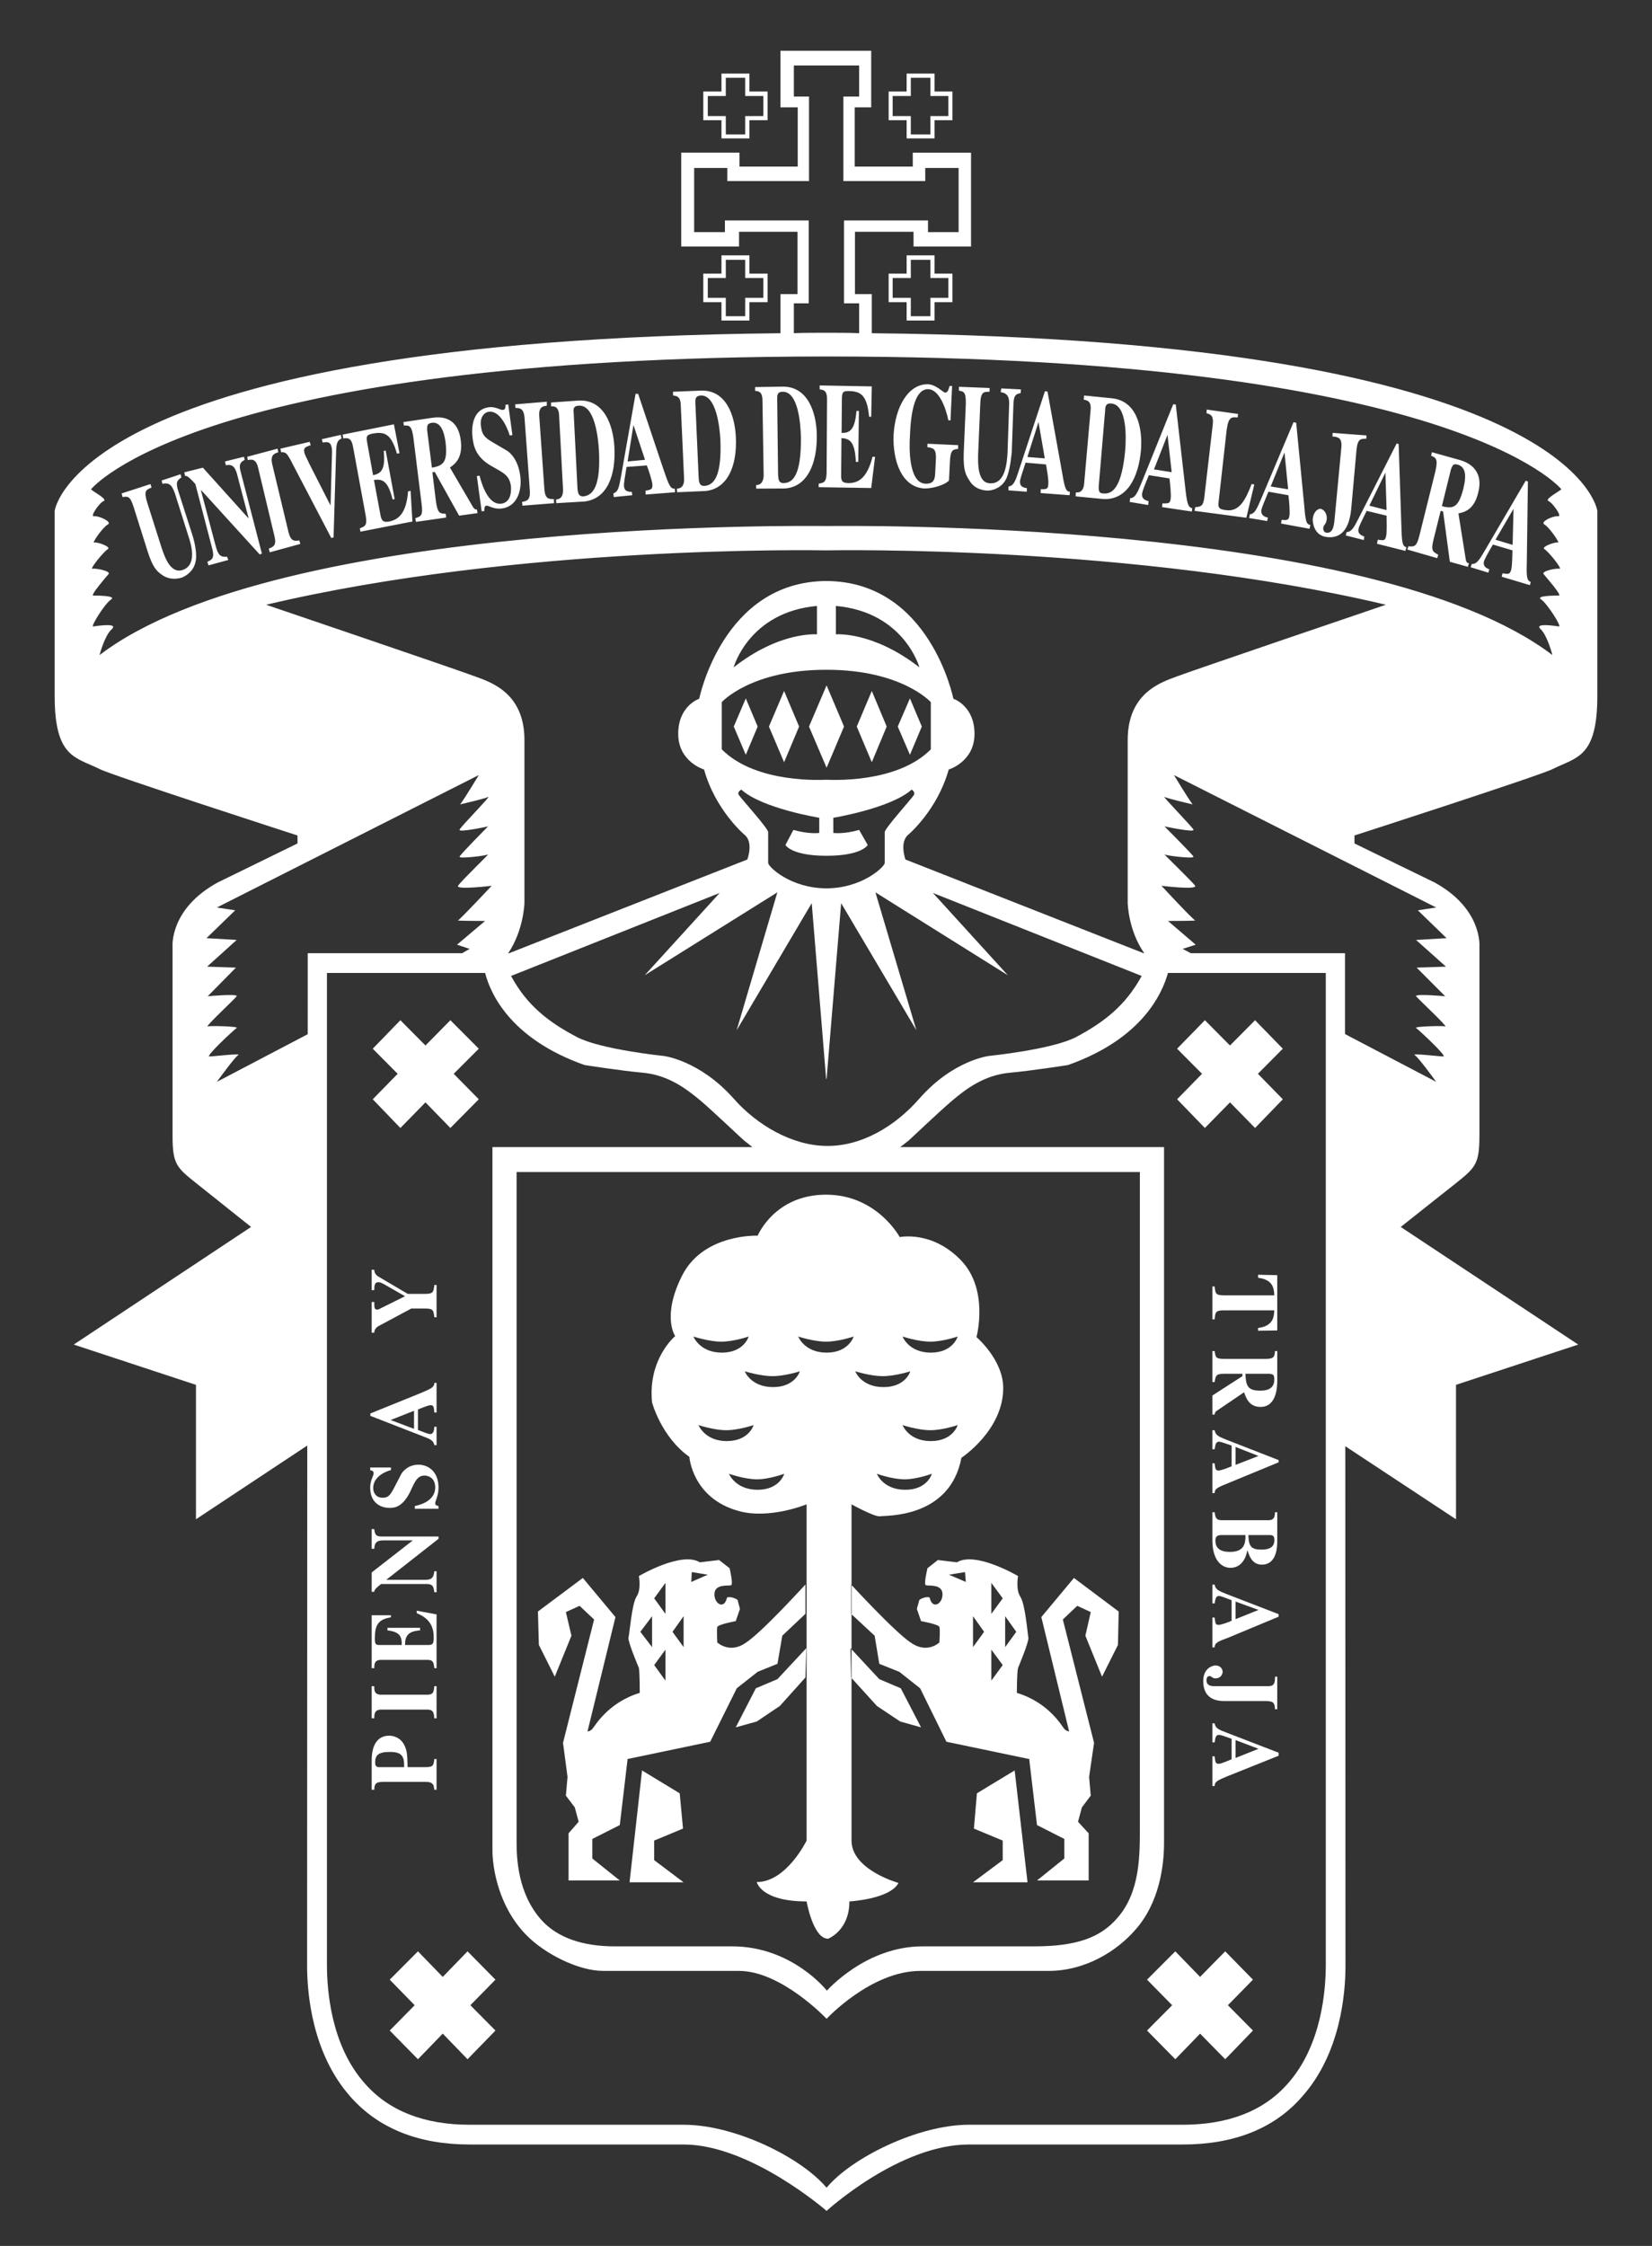 <?xml version="1.0" encoding="utf-8"?>
<!-- Generator: Adobe Illustrator 16.0.4, SVG Export Plug-In . SVG Version: 6.00 Build 0)  -->
<!DOCTYPE svg PUBLIC "-//W3C//DTD SVG 1.1//EN" "http://www.w3.org/Graphics/SVG/1.1/DTD/svg11.dtd">
<svg version="1.1" id="Capa_2" xmlns="http://www.w3.org/2000/svg" xmlns:xlink="http://www.w3.org/1999/xlink" x="0px" y="0px"
	 width="2304px" height="3131.5px" viewBox="1124.5 -1907.5 2304 3131.5" enable-background="new 1124.5 -1907.5 2304 3131.5"
	 xml:space="preserve">
<rect x="1124.5" y="-1907.5" width="2304" height="3131.5" fill="#333333" stroke="none"/>
<path fill-rule="evenodd" clip-rule="evenodd" fill="#FFFFFF" d="M2427.899-1525.992v-25.486h-38.949v25.486h-25.096v39.822h25.096
	v25.574h38.949v-25.574h24.923v-39.822H2427.899z M2447.157-1492.225h-25.095v25.596h-27.274v-25.596h-25.312v-27.623h25.312
	v-25.334h27.274v25.334h25.095V-1492.225z M2169.692-1525.992v-25.486h-38.993v25.486h-25.336v39.822h25.336v25.574h38.993v-25.574
	h25.336v-39.822H2169.692z M2189.146-1492.225h-25.356v25.596h-27.034v-25.596h-25.117v-27.623h25.117v-25.334h27.034v25.334h25.356
	V-1492.225z M2427.899-1779.906v-24.987h-38.949v24.987h-25.096v40.015h25.096v25.359h38.949v-25.359h24.923v-40.015H2427.899z
	 M2447.157-1745.64h-25.095v25.576h-27.274v-25.576h-25.312v-27.972h25.312v-25.464h27.274v25.464h25.095V-1745.64z
	 M2169.692-1779.906v-24.987h-38.993v24.987h-25.336v40.015h25.336v25.359h38.993v-25.359h25.336v-40.015H2169.692z
	 M2189.146-1745.64h-25.356v25.576h-27.034v-25.576h-25.117v-27.972h25.117v-25.464h27.034v25.464h25.356V-1745.64z
	 M2147.864-894.445l16.774-39.255l16.556,39.255l-16.556,39.386L2147.864-894.445z M2196.901-894.445l21.153-49.646l20.933,49.646
	l-20.933,49.732L2196.901-894.445z M2410.124-894.445l-16.555-39.255l-16.992,39.255l16.992,39.386L2410.124-894.445z
	 M2361.154-894.445l-20.782-49.646l-20.957,49.646l20.957,49.732L2361.154-894.445z M2301.64-894.445l-24.312-57.468l-24.528,57.468
	l24.528,57.422L2301.64-894.445z M2815.397,582.804v-41.433h3.137c0.871,7.712,1.046,10.412,5.663,10.412
	c3.137,0,13.421-4.356,17.994-6.361v-28.581c-10.063-3.528-15.248-5.401-17.558-5.401c-5.229,0-5.229,5.707-6.1,10.457h-3.137
	v-26.534h3.137c1.046,7.145,6.1,8.8,15.947,12.678l73.28,28.276v4.225l-70.144,28.06c-14.639,6.012-19.084,7.929-19.084,14.203
	H2815.397z M2847.682,543.637l32.022-12.766l-32.022-12.199V543.637z M2902.708,475.712c-0.609-7.406-0.827-11.414-12.329-11.414
	h-58.426c-24.311,0-29.321-14.813-29.321-27.884c0-19.388,14.683-21.784,16.948-21.784c7.363,0,10.107,5.402,10.107,8.888
	c0,3.049-2.354,9.15-10.107,9.15c-4.794,0-4.794-3.225-8.365-3.225c-2.31,0-4.009,2.003-4.009,5.751
	c0,8.321,7.58,8.321,11.328,8.321h75.023c8.977,0,9.15-6.056,9.15-13.201h3.137v45.397H2902.708z M2815.397,389.405V347.84h3.137
	c0.871,7.842,1.046,10.24,5.663,10.24c3.137,0,13.421-3.574,17.994-5.753V323.66c-10.063-3.748-15.248-5.925-17.558-5.925
	c-5.229,0-5.229,6.404-6.1,10.37h-3.137v-26.141h3.137c1.046,6.883,6.1,8.886,15.947,12.852l73.28,28.276v3.572l-70.144,29.233
	c-14.639,5.272-19.084,7.408-19.084,13.507H2815.397z M2847.682,350.105l32.022-12.853l-32.022-11.72V350.105z M2818.534,201.015
	c1.046,7.189,1.742,11.11,9.846,11.11h65.178c8.323,0,8.977-5.491,9.15-11.11h3.137v39.56c0,7.231,0,33.505-21.521,33.505
	c-14.683,0-18.038-14.553-20.129-20.216c-1.873,11.109-8.365,24.659-23.658,24.659c-11.327,0-24.486-9.237-25.139-36.379v-41.128
	H2818.534z M2828.207,232.819c-6.317,0-8.627,2.31-8.627,7.756c0,14.158,12.199,15.729,20.346,15.729
	c19.302,0,21.131-11.241,21.565-19.476v-4.008H2828.207z M2865.675,232.819c0,17.167,5.228,20.304,18.648,20.304
	c10.02,0,17.558-3.137,17.558-13.377c0-6.49-3.355-6.927-6.448-6.927H2865.675z M2815.397,174.396V132.83h3.137
	c0.871,7.624,1.046,10.02,5.663,10.02c3.137,0,13.421-3.834,17.994-5.925V108.04c-10.063-3.311-15.248-5.403-17.558-5.403
	c-5.229,0-5.229,6.318-6.1,10.587h-3.137V86.648h3.137c1.046,7.101,6.1,9.106,15.947,13.07l73.28,28.581v3.137l-70.144,28.929
	c-14.639,6.056-19.084,7.538-19.084,14.03H2815.397z M2847.682,135.01l32.022-12.462l-32.022-12.591V135.01z M2815.397,64.864
	v-26.62l41.869-26.969V7.963h-26.141c-10.675,0-11.328,2.964-12.592,11.546h-3.137v-43.264h3.137
	c1.046,8.541,1.742,10.937,12.592,10.937h59.253c11.327,0,11.72-3.617,12.329-10.937h3.137v41.26
	c0,8.582-0.785,36.684-23.396,36.684c-16.556,0-20.346-13.724-22.872-20.434l-37.905,25.706c-2.483,1.395-3.137,3.834-3.137,5.403
	H2815.397z M2861.491,7.963c0.611,16.992,3.138,23.528,20.74,23.528c13.418,0,19.475-5.404,19.475-15.424
	c0-7.059-1.438-7.059-6.057-8.104H2861.491z M2815.397-67.933v-45.834h3.137c1.046,9.411,1.046,12.33,12.592,12.33h70.58
	c-0.436-8.669-1.089-21.915-22.611-24.442v-4.269l26.75,0.611v77.115l-26.75,0.349v-3.834c21.522-2.702,22.176-16.033,22.611-24.573
	h-70.58c-11.546,0-11.721,2.919-12.592,12.548H2815.397z M1646.458-137.075c0,2.44,0.851,6.186,5.033,9.062l41.672,24.572h24.727
	c11.284,0,11.284-3.441,12.352-12.417h3.115v44.962h-3.115c-1.067-8.757-1.067-12.155-12.352-12.155h-19.692l-44.614,23.919
	c-1.242,0.521-7.125,3.485-7.125,9.846h-3.571v-42.871h3.571c0,8.932,0.437,10.63,4.423,10.63c2.091,0,5.206-2.352,7.538-3.267
	l30.954-15.38l-25.117-14.377c-1.067-0.48-8.169-5.229-11.915-5.229c-5.446,0-5.883,4.922-5.883,11.109h-3.571v-28.406H1646.458z
	 M1733.356,20.687v41.345h-3.115c-0.633-7.842-0.85-10.238-5.229-10.238c-3.573,0-13.419,4.357-17.623,5.926v28.581
	c9.65,3.79,14.857,5.751,16.971,5.751c5.248,0,5.662-6.448,5.881-10.196h3.115v25.62h-3.115c-1.067-6.492-5.881-8.584-15.707-12.243
	l-73.521-28.625v-3.312l70.58-28.581c14.225-6.011,18.864-8.191,18.647-14.028H1733.356z M1701.943,59.548l-32.654,12.896
	l32.654,12.287V59.548z M1669.702,142.241c-9.236,2.352-24.725,10.107-24.725,25.007c0,6.884,4.204,13.551,12.982,13.551
	c6.929,0,10.088-2.092,15.707-12.896l9.869-19.04c1.873-4.271,10.02-14.16,24.702-14.16c11.959,0,27.84,8.147,27.84,31.937
	c0,12.243-4.595,17.819-4.595,22.219c0,2.354,2.504,3.137,4.595,3.529v3.79h-33.046v-3.79c13.157-2.656,28.451-9.934,28.451-25.967
	c0-15.814-13.203-16.512-14.684-16.512c-8.779,0-12.135,5.925-16.489,14.421l-4.03,8.757
	c-11.111,21.873-22.613,21.873-28.909,21.873c-8.147,0-26.576-4.097-26.576-28.32c0-10.457,4.813-16.294,4.813-19.867
	c0-3.355-2.504-3.922-4.813-4.271v-3.834h28.907V142.241z M1730.241,312.55c-1.067-7.886-2.092-11.459-10.719-11.459h-63.436
	c-9.629,7.147-9.629,9.587-9.629,10.893h-3.571v-27.013l56.965-44.396v-0.305h-40.191c-8.169,0-12.766,1.655-13.202,11.719h-3.571
	v-27.491h3.571c0.851,9.15,3.966,10.326,10.262,10.326h79.358v3.267l-72.89,57.162h53.852c9.411,0,12.134-2.614,13.201-11.938h3.115
	v29.235H1730.241z M1642.887,418.464v-73.806h26.815v2.876c-18.821,3.007-22.394,12.025-22.394,29.538
	c0,7.32,0.85,9.062,6.274,9.062h31.195c0.391-12.241-3.117-18.385-19.89-20.388v-3.574h45.463v3.574
	c-16.796,1.218-20.979,7.754-20.979,20.388h32.307c6.229,0,7.712-1.743,7.712-10.238c0-12.808-3.573-26.011-23.637-34.113v-3.485
	l27.602,5.142v75.024h-3.115c-0.85-7.057-1.067-11.588-9.411-11.588h-64.743c-9.192,0-9.629,5.663-9.629,11.588H1642.887z
	 M1733.356,443.516v44.832h-3.115c-0.633-6.971-1.067-12.155-9.411-12.155h-64.743c-9.192,0-9.629,6.186-9.629,12.155h-3.571
	v-44.832h3.571c0,5.97,0,11.895,9.629,11.895h64.743c8.344,0,8.778-4.749,9.411-11.895H1733.356z M1730.241,587.944
	c-1.067-6.795-1.067-6.795-2.092-7.319c-1.067-1.785-2.724-3.658-10.26-3.658h-59.471c-11.11,0-11.524,4.183-11.961,10.978h-3.571
	v-41.477c0-10.15,2.091-33.895,24.484-33.895c4.641,0,14.466,1.656,20.348,11.851c4.813,8.8,4.813,14.901,5.228,32.022h24.943
	c10.869,0,11.284-2.482,12.352-11.328h3.115v42.827H1730.241z M1688.131,556.445c0.437-15.815-3.571-21.217-20.083-21.217
	c-15.532,0-20.348,4.357-20.348,14.813c0,4.183,1.481,6.056,4.641,6.404H1688.131z M2422.671-21.532
	c-30.977,0-39.385-22.438-39.385-22.438s21.609,7.146,38.776,7.146c16.948,0,38.079-7.146,38.079-7.146
	S2453.692-21.532,2422.671-21.532 M2422.671,101.81c-30.977,0-39.385-22.307-39.385-22.307s21.609,7.145,38.776,7.145
	c16.948,0,38.079-7.145,38.079-7.145S2453.692,101.81,2422.671,101.81 M2387.12,169.688c-31.281,0-39.646-22.307-39.646-22.307
	s21.349,7.756,38.776,7.756c16.772,0,37.903-7.756,37.903-7.756S2418.054,169.688,2387.12,169.688 M2181.194,169.688
	c-31.217,0-40.017-22.307-40.017-22.307s22.003,7.756,39.168,7.756c16.773,0,37.925-7.756,37.925-7.756
	S2211.977,169.688,2181.194,169.688 M2098.655,79.503c0,0,21.544,7.145,38.774,7.145c16.949,0,38.102-7.145,38.102-7.145
	s-6.296,22.307-37.469,22.307C2107.455,101.81,2098.655,79.503,2098.655,79.503 M2091.574-43.971c0,0,21.764,7.146,38.711,7.146
	c17.405,0,38.34-7.146,38.34-7.146s-6.296,22.438-37.491,22.438C2100.354-21.532,2091.574-43.971,2091.574-43.971 M2201.934,11.275
	c16.97,0,38.1-6.754,38.1-6.754s-6.534,22.002-37.295,22.002c-31.173,0-39.558-22.002-39.558-22.002
	S2184.942,11.275,2201.934,11.275 M2276.675-36.824c17.166,0,38.384-7.146,38.384-7.146s-6.753,22.438-37.731,22.438
	c-31.021,0-39.602-22.438-39.602-22.438S2259.291-36.824,2276.675-36.824 M2355.839,11.275c16.99,0,38.165-6.754,38.165-6.754
	s-6.1,22.002-37.294,22.002c-31.239,0-39.386-22.002-39.386-22.002S2338.455,11.275,2355.839,11.275 M2486.369-43.186
	c0,0,18.211-66.921-22.481-107.962c-40.171-40.956-84.566-31.457-84.566-31.457s-31.63-59.165-102.821-59.165
	c-71.648,0-95.306,57.162-95.306,57.162s-74.763-3.05-104.76,54.459c-29.713,57.859-10.261,85.568-10.261,85.568
	s-38.492,31.762-32.24,92.625c0,0,12.788,48.013,51.978,75.679c0,0,3.964,57.466,68.249,75.418
	c42.959,12.372,95.283-9.15,95.283-9.15v468.839c0,0-28.056,57.815-69.49,57.815c0,0,5.62,27.012,69.49,27.012
	c0,0,9.021,52.02,29.976,52.02c0,0,29.714-11.153,29.714-52.02c0,0,56.377-3.006,68.489-25.748c0,0-65.526-18.213-65.526-59.079
	V189.992c0,0,32.85,18.212,39.997,16.642c7.58-1.35,97.2,3.313,113.277-81.56c0,0,58.293-38.078,58.293-97.244
	C2523.663-11.556,2486.369-43.186,2486.369-43.186 M1874.735,339.431l1.307,46.532l22.177,44.352l23.242-57.162l-7.731-32.938
	l19.062-8.714l20.302,19.04l-43.372,172.008l6.296,47.446l-2.287,26.141l12.373,16.338l5.425,20.084l-14.053,16.121v65.787h71.433
	l-38.32-30.672v-27.229l38.32-19.388l10.891-92.061l115.195-24.094l37.076-74.545l29.125-22.96l27.623-11.154l6.731-39.211
	l32.24-30.454v-40.954c0,0-61.147,67.312-83.585,81.56c-22.177,15.422-39.364-0.741-39.364-0.741s-0.829-18.387,0-21.566
	c1.655-3.748,25.793-8.146,25.793-8.146l5.859-17.079l-3.355-12.636c0,0-7.995-5.402-14.683-3.225
	c-3.572,17.123-17.58,9.368-17.58-4.443c0-14.987,19.671-11.414,23.244-12.636c3.355-1.088-2.091-23.787-2.091-23.787
	l-14.684-11.416l-26.815,3.225c-25.553-15.945-85.023,19.17-85.023,19.17s3.79,18.473-3.355,28.799
	c-6.47,10.412-9.629,51.192-11.109,57.073c-1.242,5.272,14.465,42.132,14.465,42.132c1.242,5.489,1.242,34.855,1.242,34.855
	c-44.789,13.593-62.805,46.877-66.16,50.277c-2.94,3.441-6.687,3.441-6.687,3.441l38.949-159.416l-45.463-54.548L1874.735,339.431z
	 M2088.634,298.172l0.61-13.724l22.394,3.66L2088.634,298.172z M2062.428,367.751l15.489-21.784V389.1L2062.428,367.751z
	 M2036.874,414.107l15.707-21.479v43.134L2036.874,414.107z M2036.874,321.046l15.707-21.522v43.176L2036.874,321.046z
	 M2017.596,367.751l16.338-21.784V389.1L2017.596,367.751z M2019.928,561.02l52.542,31.892l4.598,49.189l-40.193,16.729v27.273
	l41.043,30.89h-75.396L2019.928,561.02z M2249.053,390.494l-40.235,43.22l-30.171,12.765l-28.014,54.461l29.32-8.148l32.24-21.696
	l35.596-39.648L2249.053,390.494z M2622.303,292.639l-45.485,54.548l38.776,159.416c0,0-3.399,0-6.71-3.441
	c-3.138-3.399-21.174-36.684-66.181-50.277c0,0,0-29.366,1.655-34.855c0,0,15.554-36.859,14.422-42.132
	c-1.222-5.881-4.358-46.661-11.241-57.073c-6.71-10.326-3.181-28.799-3.181-28.799s-59.253-35.115-85.22-19.17l-26.576-3.225
	l-14.509,11.416c0,0-5.62,22.699-2.266,23.787c3.312,1.222,23.223-2.352,23.223,12.636c0,13.812-14.421,21.566-17.994,4.443
	c-6.1-2.178-14.246,3.225-14.246,3.225l-3.574,12.636l5.882,17.079c0,0,24.747,4.399,25.576,8.146c1.262,3.179,0,21.566,0,21.566
	s-16.601,16.164-39.17,0.741c-22.219-14.248-83.999-81.56-83.999-81.56v40.954l32.851,30.454l6.492,39.211l27.884,11.154
	l29.06,22.96l36.686,74.545l115.455,24.094l10.85,92.061l38.122,19.388v27.229l-38.122,30.672h72.061V648.68l-14.856-16.121
	l5.446-20.084l12.329-16.338l-2.308-26.141l6.927-47.446l-43.568-172.008l20.128-19.04l18.821,8.714l-7.492,32.938l23.221,57.162
	l22.221-44.352l1.002-46.532L2622.303,292.639z M2448.029,288.108l22.393-3.66l1.046,13.724L2448.029,288.108z M2481.533,389.1
	v-43.133L2497,367.751L2481.533,389.1z M2507.107,435.762v-43.134l15.859,21.479L2507.107,435.762z M2507.107,342.699v-43.176
	l15.859,21.522L2507.107,342.699z M2526.366,389.1v-43.133l15.508,21.784L2526.366,389.1z M2539.61,561.02l-52.631,31.892
	l-4.182,49.189l40.169,16.729v27.273l-41.434,30.89h76.025L2539.61,561.02z M2310.615,390.494l40.213,43.22l29.976,12.765
	l28.274,54.461l-29.103-8.148l-32.502-21.696l-35.988-39.648L2310.615,390.494z M2871.948,852.754l-38.688-39.517l-35.027,35.683
	l-34.551-35.683l-39.43,39.517l35.029,35.638l-35.029,35.291l39.43,40.039l34.551-35.726l35.027,35.726l38.688-40.039
	l-34.941-35.291L2871.948,852.754z M1815.503,852.754l-38.949-39.517l-34.572,35.683l-34.592-35.683l-39.342,39.517l34.744,35.638
	l-34.744,35.291l39.342,40.039l34.592-35.726l34.572,35.726l38.949-40.039l-34.984-35.291L1815.503,852.754z M2913.602-445.278
	l-38.689-39.734l-34.986,35.247l-34.985-35.247l-38.774,39.734l34.767,34.985l-34.767,35.509l38.774,40.039l34.985-35.726
	l34.986,35.726l38.689-40.039l-34.725-35.509L2913.602-445.278z M1792.261-445.278l-39.626-39.734l-34.745,35.247l-34.986-35.247
	l-38.536,39.734l34.746,34.985l-34.746,35.509l38.536,40.039l34.986-35.726l34.745,35.726l39.626-40.039l-34.985-35.509
	L1792.261-445.278z M3258.182-1091.636l-39.342-11.741l1.22-4.771c8.191,1.328,10.064,1.568,11.938-4.553
	c1.656-5.314,1.656-20.434,1.919-27.427l-27.275-8.081c-7.537,12.634-11.283,20.128-12.373,22.982
	c-2.091,7.211,3.181,9.934,7.405,11.632l-1.48,4.553l-24.572-7.538l1.482-4.553c7.144,0.174,10.499-5.577,18.429-18.996
	l56.813-97.09l3.093,1.066l-1.482,109.139c-0.608,22.066-0.608,28.995,5.491,30.868L3258.182-1091.636z M3234.088-1147.774
	l1.309-50.365l-25.182,43.156L3234.088-1147.774z M3171.698-1117.167l-25.138-7.037l-9.411-70.058l-3.398-0.938l-9.804,39.364
	c-4.007,16.229-1.698,17.167,6.45,21.806l-1.482,4.771l-41.651-12.003l1.48-4.487c8.628,0.609,11.502,0.609,15.512-15.62
	l22.176-89.14c3.966-17.58,0.48-18.865-6.056-21.545l1.22-4.922l39.212,10.979c8.583,2.504,33.938,11.698,25.313,45.419
	c-5.839,24.639-20.086,27.252-27.579,28.951l10.237,64.285c0.785,4.423,2.484,4.793,4.357,5.228L3171.698-1117.167z
	 M3135.449-1201.799c16.121,4.292,23.267,1.743,29.933-24.398c5.01-20.433,2.31-30.346-7.712-33.417
	c-6.536-1.787-7.146,0.849-9.454,6.078L3135.449-1201.799z M3084.562-1139.365l-39.603-9.956l1.09-5.663
	c8.103,1.023,10.28,1.873,11.675-5.228c1.308-5.447,0.61-20.827,0.61-28.276l-27.797-6.71
	c-6.709,13.703-10.499,21.153-11.153,24.508c-2.092,7.624,3.834,9.411,7.93,11.502l-0.783,4.639l-25.14-6.338l1.263-4.771
	c6.71,0,10.283-6.426,17.385-20.52l52.368-103.062l2.745,0.849l3.747,112.646c0.653,22.634,1.046,30.388,7.146,31.107
	L3084.562-1139.365z M3058.334-1196.267l-1.656-52.238l-22.394,46.052L3058.334-1196.267z M3030.058-1295.754
	c-8.103,0-12.329,0-13.768,16.556l-7.319,81.692c-3.397,34.222-19.126,40.105-32.938,38.95
	c-20.085-1.655-20.913-22.481-20.694-25.292c1.046-10.412,7.102-14.291,10.893-14.291c3.137,0.633,9.628,4.815,8.538,15.314
	c-1.002,7.081-4.183,6.296-4.792,11.634c-0.218,3.441,1.699,6.47,5.054,6.47c8.54,0.717,9.63-10.043,10.457-15.62l9.846-104.302
	c0.829-12.57-5.011-13.748-12.548-14.269l0.393-5.012l47.098,3.573L3030.058-1295.754z M2950.896-1170.212l-39.778-7.319l0.827-5.12
	c7.582,0.633,9.846,0.633,10.892-5.837c0.873-5.773-0.435-21.698-1.48-28.515l-27.798-4.901
	c-5.925,14.224-9.234,22.066-9.846,25.422c-1.089,7.363,4.575,9.781,8.977,10.608l-0.829,4.836l-25.14-4.117l0.829-5.206
	c6.927-0.763,9.628-7.146,15.901-21.784l45.051-106.633l3.746,0.717l10.893,112.168c1.917,23.068,2.744,29.756,8.802,30.279
	L2950.896-1170.212z M2921.007-1225.26l-5.054-51.433l-19.258,47.468L2921.007-1225.26z M2862.713-1185.592l-72.236-9.607
	l1.045-5.25c7.146-0.413,11.11-0.936,12.548-13.245l11.763-101.187c1.7-13.964-3.571-14.9-8.626-16.468l0.261-5.098l43.744,6.122
	l-0.61,4.944c-8.8-0.85-12.766-0.85-15.336,17.493l-11.067,98.965c-1.655,9.978,1.264,11.632,9.848,12.656
	c18.385,2.942,27.446-13.635,36.03-36.313l3.748,0.589L2862.713-1185.592z M2786.73-1194.261l-41.478-6.188l0.391-5.141
	c8.628,0,10.719,0.327,11.547-6.556c0.827-5.665-0.828-21.806-1.657-28.276l-28.711-4.553c-6.056,14.269-9.019,22.438-9.453,25.466
	c-1.046,7.865,4.792,9.607,9.019,10.892l-0.653,5.272l-25.706-4.335l0.61-5.14c7.102-0.393,10.021-7.211,16.12-21.98l44.003-109.095
	l3.529,0.371l12.984,113.539c2.483,23.07,3.79,30.149,10.063,31.042L2786.73-1194.261z M2758.628-1249.136l-5.839-52.021
	l-18.865,48.143L2758.628-1249.136z M2625.005-1220.969c7.928,0.938,10.891-4.835,11.502-12.133l9.062-102.887
	c1.046-12.307-4.619-13.289-9.673-14.334l0.611-5.749l38.557,3.876c34.986,3.443,43.352,40.977,40.649,72.999
	c-3.571,38.102-19.519,68.622-51.759,67.554l-39.342-3.792L2625.005-1220.969z M2657.071-1231.991
	c-0.83,8.518,0,12.394,5.837,12.481c14.29,1.699,26.185-10.478,30.847-59.863c1.612-19.323,2.439-63.632-19.301-65.505
	c-7.8-0.697-8.409,4.334-8.583,8.888L2657.071-1231.991z M2616.203-1217.003l-40.388-3.028l0.174-5.316
	c7.755,0,10.499,0,10.499-7.013c0.829-5.382-2.091-21.175-3.137-27.557l-28.493-2.506c-4.619,14.225-7.58,22.611-7.756,25.967
	c-0.609,7.756,5.49,9.018,9.673,9.629l-0.262,4.924l-25.53-1.875v-5.445c7.145-0.763,9.629-7.233,14.639-22.852l36.249-109.966
	l3.571,0.522l19.867,110.075c3.748,22.307,5.229,29.541,11.33,29.541L2616.203-1217.003z M2581.652-1268.394l-8.8-50.604
	l-15.51,48.687L2581.652-1268.394z M2547.932-1359.276c-6.71,0.894-9.804,3.203-10.063,16.512l-2.31,66.071
	c-1.265,11.851-3.53,30.063-9.021,39.167c-6.446,10.697-18.036,14.269-25.355,14.052c-5.402-0.307-17.558-1.875-24.835-14.271
	c-5.314-7.95-8.407-15.27-7.799-37.25l2.919-68.902c0.437-17.385-2.919-17.624-9.583-18.953v-5.358l42.871,1.699l-0.176,5.228
	c-8.365,0-12.548,0-12.982,18.277l-2.919,68.839c-0.219,11.741-1.264,40.213,16.73,40.518c22.002,1.067,23.482-30.432,24.311-43.328
	l2.091-62.849c0.829-12.374-0.827-19.453-11.719-20.847l0.87-5.25l27.404,1.373L2547.932-1359.276z M2460.795-1281.616
	c-7.712,0.849-10.675,1.568-11.502,18.125l-1.264,25.966c-6.536,6.819-23.876,11.328-34.332,11.111
	c-31.63-1.787-44.222-38.428-42.959-74.154c2.091-39.975,20.956-72.149,48.361-71.147c10.892,0.567,20.302,11.045,23.483,11.676
	c3.573,0,4.835-4.138,6.317-9.323h3.485l-2.266,48.056l-2.963-0.174c-3.746-18.343-13.156-42.349-27.404-43.372
	c-18.647-1.068-24.965,29.757-26.184,65.353c-1.046,14.225-2.268,65.265,21.348,66.398c11.328,0.523,13.419-5.446,13.855-14.464
	l1.046-21.153c0.173-13.201-3.573-14.05-11.938-15.292l0.174-4.813l42.741,2.003V-1281.616z M2267.7-1370.081l72.672,1.35
	l-0.827,42.284h-2.965c-2.7-30.063-11.675-35.596-28.448-35.814c-7.364,0-9.236,0.979-9.455,10.063l-0.437,48.274
	c11.982,0.458,18.649-4.988,20.74-30.628h3.397l-0.871,71.06h-3.355c-1.262-26.598-7.536-32.654-20.084-33.112l-0.437,50.736
	c-0.437,9.411,1.873,11.917,10.501,11.917c11.895,0,25.312-5.054,33.242-36.686h3.571l-5.4,43.59l-73.283-1.154v-4.902
	c6.667-1.133,10.849-1.699,11.065-15.097l0.611-101.273c0.435-13.725-4.794-14.356-10.238-15.075V-1370.081z M2179.104-1231.229
	c7.712,0,10.435-6.296,10.435-14.006l-1.655-103.737c0-12.548-5.446-13.07-10.26-13.571v-5.25l38.557-0.633
	c34.965-0.305,47.12,36.01,47.513,68.076c0.435,38.949-13.159,72.018-44.789,73.936l-39.8,0.217V-1231.229z M2209.667-1246.239
	c0.436,8.713,1.459,12.287,7.538,12.287c14.463,0,24.703-13.615,24.311-63.676c-0.437-19.497-3.79-63.893-25.336-63.654
	c-7.95,0-7.776,5.208-7.776,10.218L2209.667-1246.239z M2068.506-1226.197c7.929-0.217,10.479-6.382,10.042-14.225l-4.596-102.342
	c-0.414-12.221-5.905-12.678-10.675-13.309l-0.218-5.208l38.318-1.568c35.203-1.699,48.187,33.592,49.427,65.637
	c1.701,37.599-10.477,71.016-42.282,74.327l-39.626,1.743L2068.506-1226.197z M2098.894-1241.816
	c0.393,8.169,1.875,11.829,7.712,11.829c14.269-0.719,24.528-14.639,22.611-64.067c-1.023-19.192-6.055-62.63-27.208-62.019
	c-8.386,0.631-7.711,5.749-7.711,10.499L2098.894-1241.816z M2066-1221.144l-41.085,3.203l-0.174-5.316
	c7.754-1.502,10.042-2.003,9.629-8.734c-0.437-5.535-5.272-20.085-7.756-26.556l-28.297,2.113
	c-2.483,15.118-3.966,23.549-3.551,26.664c0.435,7.864,6.512,7.864,10.913,8.169l0.589,4.597l-25.749,2.548l-0.61-5.142
	c7.123-2.308,7.973-9.104,10.871-24.703l20.127-114.083h3.574l35.159,104.847c7.341,21.545,9.846,28.188,15.925,27.339
	L2066-1221.144z M2024.11-1266.389l-16.144-48.492l-8.169,50.801L2024.11-1266.389z M1900.092-1211.122
	c8.146-0.522,9.848-6.688,9.629-14.226l-5.446-102.755c-0.631-12.788-6.471-12.788-11.284-12.982v-5.208l38.101-2.678
	c35.203-2.091,48.578,33.112,50.278,64.96c2.091,38.777-9.629,71.867-41.499,75.743l-39.561,2.375L1900.092-1211.122z
	 M1929.849-1227.047c0.61,8.083,2.091,12.047,8.562,11.61c13.659-1.567,24.094-15.27,21.371-64.916
	c-1.242-18.93-6.254-63.173-28.254-61.475c-7.975,0.305-7.342,5.489-6.907,10.479L1929.849-1227.047z M1897.195-1205.894
	l-44.005,3.441l-0.609-5.229c7.079-1.242,11.719-2.896,10.869-15.792l-7.361-101.059c-1.024-14.136-7.081-14.136-12.744-14.136
	l-0.415-5.034l44.18-3.702v5.577c-5.621,0.741-11.742,1.699-10.457,15.597l7.102,100.97c1.067,13.616,6.078,13.616,13.201,13.616
	L1897.195-1205.894z M1835.393-1300.35c-3.965-13.201-14.682-35.291-29.3-33.003c-6.513,0.938-12.809,7.973-10.718,20.652
	c1.242,10.564,4.598,15.074,15.707,21.544l20.346,11.958c4.598,2.594,15.707,12.81,18.604,34.899
	c2.55,17.253-2.286,42.5-25.334,45.726c-11.916,1.699-18.429-4.292-22.002-3.878c-2.723,0.653-2.723,4.312-2.723,7.45l-3.748,0.393
	l-6.687-49.079l3.746-0.611c5.032,19.759,14.899,41.433,30.78,39.037c15.075-2.418,13.202-21.784,12.984-24.506
	c-1.873-13.203-8.387-16.949-17.188-22.307l-9.193-5.206c-23.68-13.028-25.771-29.867-27.035-39.322
	c-1.633-12.003-1.633-39.734,22.46-43.045c9.586-1.437,16.317,4.335,20.063,3.66c3.181-0.349,3.181-3.223,3.354-7.015l3.79-0.697
	l5.839,42.915L1835.393-1300.35z M1790.562-1192.062l-25.75,3.574l-33.939-60.952l-3.354,0.5l4.989,40.67
	c2.548,16.644,5.054,16.644,13.657,17.145l0.633,5.25l-42.132,6.034l-1.023-5.096c8.343-2.81,10.893-3.551,8.802-20.326
	l-11.328-91.341c-2.287-17.972-6.077-17.972-13.396-17.536l-0.611-4.857l40.193-5.969c8.777-1.264,35.42-3.878,39.799,31.369
	c3.333,25.204-8.801,33.679-15.097,37.948l32.263,55.201c2.33,3.573,4.205,3.573,5.272,3.159L1790.562-1192.062z M1726.886-1255.409
	c16.338-2.898,22.003-8.083,19.062-35.073c-2.725-20.738-9.237-28.515-19.062-27.579c-6.688,1.264-6.688,3.485-6.688,10.174
	L1726.886-1255.409z M1602.28-1301.505l71.604-14.355l7.776,40.322l-3.571,0.544c-7.951-28.166-17.624-31.107-34.572-27.795
	c-6.709,1.633-8.582,2.439-7.102,11.328l8.388,46.487c11.916-2.288,17.361-8.801,14.856-33.679l2.723-0.719l12.525,67.728
	l-2.896,0.522c-6.056-24.747-13.593-29.3-25.967-27.034l9.019,48.492c1.438,8.626,4.597,10.936,12.308,9.323
	c11.96-2.484,23.919-10.391,26.185-41.89l3.573-1.025l2.549,42.916l-72.498,14.16l-0.85-4.683c6.927-2.636,10.479-3.9,8.388-16.6
	l-17.798-96.808c-2.31-13.354-7.757-12.724-13.616-11.873L1602.28-1301.505z M1600.82-1296.146
	c-6.077,2.811-7.146,6.905-7.536,18.277l-3.573,119.66l-3.181,0.807l-56.966-108.987c-5.619-10.304-7.319-10.586-12.982-10.586
	l-1.023-4.946l40.822-9.541l1.46,4.639c-7.754,2.811-10.435,3.53-8.779,10.653c1.025,4.117,5.228,11.328,7.145,15.925l29.3,57.51
	l1.875-67.357c0.217-4.813,0.457-9.956-0.393-13.92c-1.698-7.45-5.272-7.45-12.592-6.47l-1.023-4.639l26.38-6.035L1600.82-1296.146z
	 M1543.398-1149.103l-42.741,11.698l-1.242-5.228c6.515-2.506,10.871-4.379,7.973-16.861l-22.828-95.523
	c-2.964-13.071-9.02-12.047-14.466-10.979l-0.85-4.641l42.349-11.284l1.023,4.946c-5.445,1.981-11.522,3.528-8.386,17.057
	l22.83,95.197c3.354,12.372,8.169,11.61,14.855,10.761L1543.398-1149.103z M1413.738-1124.204c7.146-3.137,9.868-5.577,6.928-17.667
	l-23.701-90.708c-10.435-11.72-12.526-11.72-14.225-11.109l-1.242-5.25l25.967-6.47l63.262,70.254h0.435l-15.292-58.295
	c-2.723-11.35-6.078-17.491-16.338-15.314l-1.286-5.314l26.403-6.558l1.263,4.249c-8.408,4.269-7.776,9.106-5.445,17.884
	l29.3,112.929l-3.114,1.111l-81.3-89.316h-0.609l20.347,76.769c3.507,13.483,6.687,16.556,16.097,15.793l1.701,4.509l-27.667,7.538
	L1413.738-1124.204z M1377.512-1241.816c-6.057,4.072-8.387,7.015-4.183,19.584l19.038,59.253
	c3.988,11.959,7.319,29.19,4.838,38.775c-2.506,12.482-12.135,19.256-19.28,22.177c-5.01,1.284-16.512,4.008-27.84-4.161
	c-7.538-5.206-12.592-10.979-19.278-31.217l-19.89-63.044c-5.054-15.879-8.168-14.988-15.488-14.006l-1.285-5.054l40.234-13.07
	l1.482,4.902c-7.777,3.137-11.111,4.421-6.077,20.76l20.084,63.129c3.791,10.871,11.546,36.533,29.125,31.086
	c20.935-6.862,12.135-36.008,8.169-47.643l-18.211-57.596c-3.79-11.284-7.123-17.58-17.842-14.944l-1.241-4.641l26.402-8.713
	L1377.512-1241.816z M2290.312-1062.641c95.328,8.604,116.459,85.655,116.459,85.655c-64.918-50.583-116.459-46.03-116.459-46.03
	V-1062.641z M2263.91-1062.641v39.625c0,0-51.934-4.553-116.22,46.03C2147.69-976.986,2168.844-1054.037,2263.91-1062.641
	 M2131.134-928.495c0,0,40.432-45.137,145.541-45.137h0.218h0.435c104.913,0,145.344,45.137,145.344,45.137v65.81
	c-47.923,48.58-142.423,42.392-145.778,42.392s-97.615,6.188-145.759-42.392V-928.495z M2154.793-799.25
	c-2.506-4.183,3.572-7.298,3.572-7.298c28.907,26.273,108.725,39.256,108.725,39.256v21.153c0,0-13.812,2.091-36.053-4.205
	l-11.109,21.065c0,0,8.169,14.987,56.965,14.987h0.218h0.217c49.233,0,57.38-14.987,57.38-14.987l-11.98-21.065
	c-21.959,6.296-35.988,4.205-35.988,4.205v-21.153c0,0,79.601-12.983,109.313-39.256c0,0,5.054,3.115,3.181,7.298
	c-2.354,4.379-40.824,46.641-40.824,52.065v42.936c0,5.032-31.021,35.203-81.298,35.377c-50.494-0.174-81.276-30.346-81.276-35.377
	v-42.936C2195.834-752.609,2158.976-792.954,2154.793-799.25 M2714.232,638.311c0,39.821,0.87,92.408-32.024,129.136
	c-23.046,26.316-55.723,38.864-115.194,38.864h-156.061c-79.164,0-133.189,61.779-133.189,61.779s-48.426-61.779-131.99-61.779
	h-163.991c-42.523,0-79.381-10.98-102.844-37.513c-32.261-36.728-33.961-85.003-33.961-108.18v-933.933h869.255V638.311z
	 M2753.442-550.91h220.108V831.666c0,34.246-5.228,112.756-53.415,166.432c-33.505,37.991-82.954,56.943-146.216,56.943h-298.226
	c-70.406,0-163.381,45.748-198.367,87.79c-35.419-42.042-127.35-87.79-199.41-87.79H1779.45c-62.65,0-112.079-18.952-145.582-56.943
	c-48.362-53.676-53.394-132.186-53.394-166.432V-550.91h220.565c7.144,27.602,34.353,91.56,138.83,128.417
	c0,0,52.174,8.149,80.667,10.632c36.008,3.224,61.17,22.307,82.713,40.432c17.624,15.292,52.783,48.665,59.079,54.241
	c2.942,2.091,6.906,5.446,11.502,9.106h-362.53v980.374c0,24.923,8.561,78.336,46.486,117.46
	c25.967,27.015,73.521,50.802,108.05,50.802h189.391c59.079,0,122.1,66.746,122.1,66.746s61.955-66.746,130.705-66.746h178.456
	c52.763,0,95.895-28.318,120.859-56.639c34.506-38.429,40.605-90.883,40.605-121.904v-970.093h-367.978
	c5.011-3.66,8.975-7.015,11.719-9.106c6.274-5.577,41.261-38.949,59.037-54.241c21.173-18.125,46.705-37.208,82.735-40.432
	c28.274-2.483,80.471-10.632,80.471-10.632C2718.415-459.351,2745.644-523.309,2753.442-550.91 M2785.248-578.445l-11.328-6.034
	l18.211-5.837l-38.688-33.091c0,0,40.779,0,37.905-0.85c-3.572-1.35-46.968-48.186-46.968-48.186s49.842,6.1,46.968,0
	c-3.572-5.402-46.095-46.357-42.741-43.721c3.355,1.873,41.434,6.468,40.388,3.115c-1.219-3.115-40.388-42.196-40.388-42.196
	s42.741,9.106,40.388,4.509c-2.264-4.509-44.614-47.795-40.388-45.551c4.836,2.397,39.169,10.348,39.169,10.348
	c-6.71-8.932-25.968-40.868-25.968-40.868l365.713,184.643l-25.574,3.9l40.039,38.841l-42.522,2.504l41.651,37.208l-40.868,1.35
	l39.822,39.931c0,0-42.696-3.9-40.605,0c2.483,3.333,44.788,42.871,40.605,42c-4.619-1.001-43.568,0-40.605,2.266
	c3.312,2.222,43.742,39.69,38.078,39.69c-5.663,0-44.396-4.749-40.169-2.003c4.574,2.003,30.148,37.381,30.148,37.381
	l-127.175-66.617v-112.733H2785.248z M1833.301-578.445c21.546-31.848,22.613-69.773,22.613-69.773v-227.667
	c0-66.703-48.796-80.885-68.295-88.291c-23.873-9.106-291.95-100.121-291.95-100.121c352.076-83.477,768.023-76.025,781.006-75.831
	h0.436c12.765-0.194,428.757-7.646,780.223,75.831c0,0-267.902,91.015-291.952,100.121c-19.345,7.406-68.097,21.588-68.097,88.291
	v227.667c0,0,0.827,37.925,23.046,69.773h-0.869l-332.165-130.639c0,0-8.977-24.484,4.398-34.963c0,0,40.215-34.049,55.942-90.492
	c0,0,35.988-10.697,35.988-49.734c0-39.298-29.496-48.993-29.496-48.993s-32.503-163.184-176.802-164.121h-0.217h-0.436
	c-144.276,0.937-176.996,164.121-176.996,164.121s-29.3,9.695-29.3,48.993c0,39.037,36.053,49.734,36.053,49.734
	c15.706,56.442,55.897,90.492,55.897,90.492c13.834,10.479,4.423,34.963,4.423,34.963l-332.209,130.639H1833.301z M1553.658-465.494
	l-126.696,66.398c0,0,25.552-35.378,29.931-37.381c4.815-2.746-34.767,2.003-40.432,2.003c-5.663,0,34.595-37.469,38.102-39.69
	c3.572-2.266-35.552-3.267-40.367-2.266c-4.204,0.872,38.318-38.667,40.367-42c2.33-3.9-40.367,0-40.367,0l39.344-39.931
	l-40.192-1.35l41.216-37.208l-42.065-2.504l40.017-38.841l-25.552-3.9l365.299-184.643c0,0-19.28,31.936-25.967,40.868
	c0,0,34.746-7.951,38.949-10.348c4.989-2.244-37.926,41.042-39.799,45.551c-2.091,4.597,39.799-4.509,39.799-4.509
	s-38.949,39.081-39.799,42.196c-1.482,3.354,36.619-1.242,39.799-3.115c3.552-2.636-38.949,38.318-41.89,43.721
	c-3.574,6.1,46.879,0,46.879,0s-43.938,46.835-46.879,48.186c-3.574,0.85,37.687,0.85,37.687,0.85l-39.169,33.091l17.579,5.837
	l-10.434,6.034h-215.358V-465.494z M2213-1442.883c-983.142,9.759-1012.245,247.685-1012.245,247.685v258.361
	c0,86.374,29.714,85.045,62.608,101.601c16.948,8.778,276.07,92.647,276.07,92.647v11.111l-111.404,54.481
	c-67.052,36.706-62.869,89.01-62.869,89.01v263.872c0,39.734,5.445,44.526,33.722,66.921c26.598,21.305,75.809,60.429,75.809,60.429
	L1227.353-32.773l170.461,56.16v187.43l155.214-102.777l-0.219,725.282c0,38.429,6.905,122.864,60.996,183.249
	c39.167,44.004,95.065,66.006,165.646,66.006h298.467c93.191,0,199.41,92.583,199.41,92.583s100.992-92.583,198.367-92.583h298.226
	c71.19,0,127.351-22.002,165.908-66.006c54.46-60.385,61.17-144.82,61.17-183.249l-0.261-724.366l154.406,101.862V23.387
	l170.483-56.16l-247.556-163.991c0,0,49.449-39.124,76.244-60.429c28.058-22.395,33.504-27.187,33.504-66.921v-263.872
	c0,0,4.357-52.304-62.39-89.01l-111.884-54.481v-11.111c0,0,259.712-83.87,276.485-92.647
	c32.676-16.556,62.214-15.228,62.214-101.601v-258.361c0,0-29.365-237.925-1011.873-247.685v-54.57h-23.482v-86.898h81.732v20.608
	h80.165v-130.901h-81.253v19.366h-80.994v-82.542h23.005v-78.924H2213v78.924h24.072v82.542h-81.212v-19.366h-81.299v130.901h80.666
	v-20.608h81.496v86.898H2213V-1442.883z M3297.352-1187.747c-6.885-0.741-25.576,7.906-18.822,11.61
	c6.709,3.66,22.176,26.359,18.822,25.118c-3.138-1.33-24.094,5.881-18.822,9.236c5.445,3.115,25.705,28.188,20.913,27.295
	c-4.183-1.11-26.185,3.355-21.958,7.668c3.92,4.793,25.922,29.715,21.085,29.715c-4.355,0-33.721,0-24.484,5.577
	c8.627,5.989,29.321,38.731,24.484,37.491c-4.355-0.633-35.552-5.535-25.312,3.876c9.454,8.932,16.337,36.011,16.337,36.011
	c-251.738-191.723-1000.11-179.895-1012.268-179.895c-12.198,0-762.228-11.829-1013.964,179.895c0,0,6.904-27.079,16.948-36.011
	c10.303-9.411-21.109-4.509-25.75-3.876c-4.379,1.24,15.706-31.501,24.725-37.491c8.562-5.577-20.084-5.577-24.725-5.577
	c-4.379,0,16.948-24.921,21.152-29.715c4.598-4.312-17.972-8.778-22.395-7.668c-4.205,0.894,15.925-24.18,21.546-27.295
	c5.446-3.355-15.663-10.566-19.062-9.236c-3.507,1.242,11.961-21.458,19.062-25.118c6.73-3.704-12.548-12.351-19.062-11.61
	c-6.688,1.35,7.561-19.17,13.441-21.175c5.621-2.722-15.925-13.615-17.798-16.338c0,0,147.217-185.187,1025.881-185.187
	c876.988,0,1024.815,185.187,1024.815,185.187c-2.7,2.723-23.613,13.616-18.168,16.338
	C3289.595-1206.917,3304.234-1186.397,3297.352-1187.747 M2461.448-1583.829h-42.697v-16.271H2301.64v115.543h21.087v41.585
	c-15.075-0.544-30.149-0.544-45.616-0.544h-0.436c-15.032,0-30.368,0-45.007,0.544v-41.585h20.74V-1600.1h-116.896v16.271h-42.915
	v-89.446h46.271v18.212h113.931v-117.829h-21.131v-43.332h91.059v43.332h-21.959v117.829h114.149v-18.212h46.531V-1583.829z
	 M2625.613-461.702c-32.851,17.514-121.687,26.489-121.687,26.489s-49.798,5.577-97.156,59.426
	c-33.941,38.864-80.819,66.66-129.443,66.051c-47.771-0.349-96.981-28.843-129.637-66.051
	c-48.012-53.849-97.832-59.426-97.832-59.426s-88.16-8.976-121.033-26.489c-38.385-20.216-69.165-43.352-91.559-85.025
	l290.927-115.718l-104.52,114.738l184.97-115.587l-56.749,192.268l104.696-177.192l20.084,244.984h0.652l20.304-244.984
	l104.913,177.192l-57.118-192.268l184.686,115.587l-104.476-114.738l291.123,115.718
	C2694.103-505.054,2663.562-481.918,2625.613-461.702"/>
</svg>
